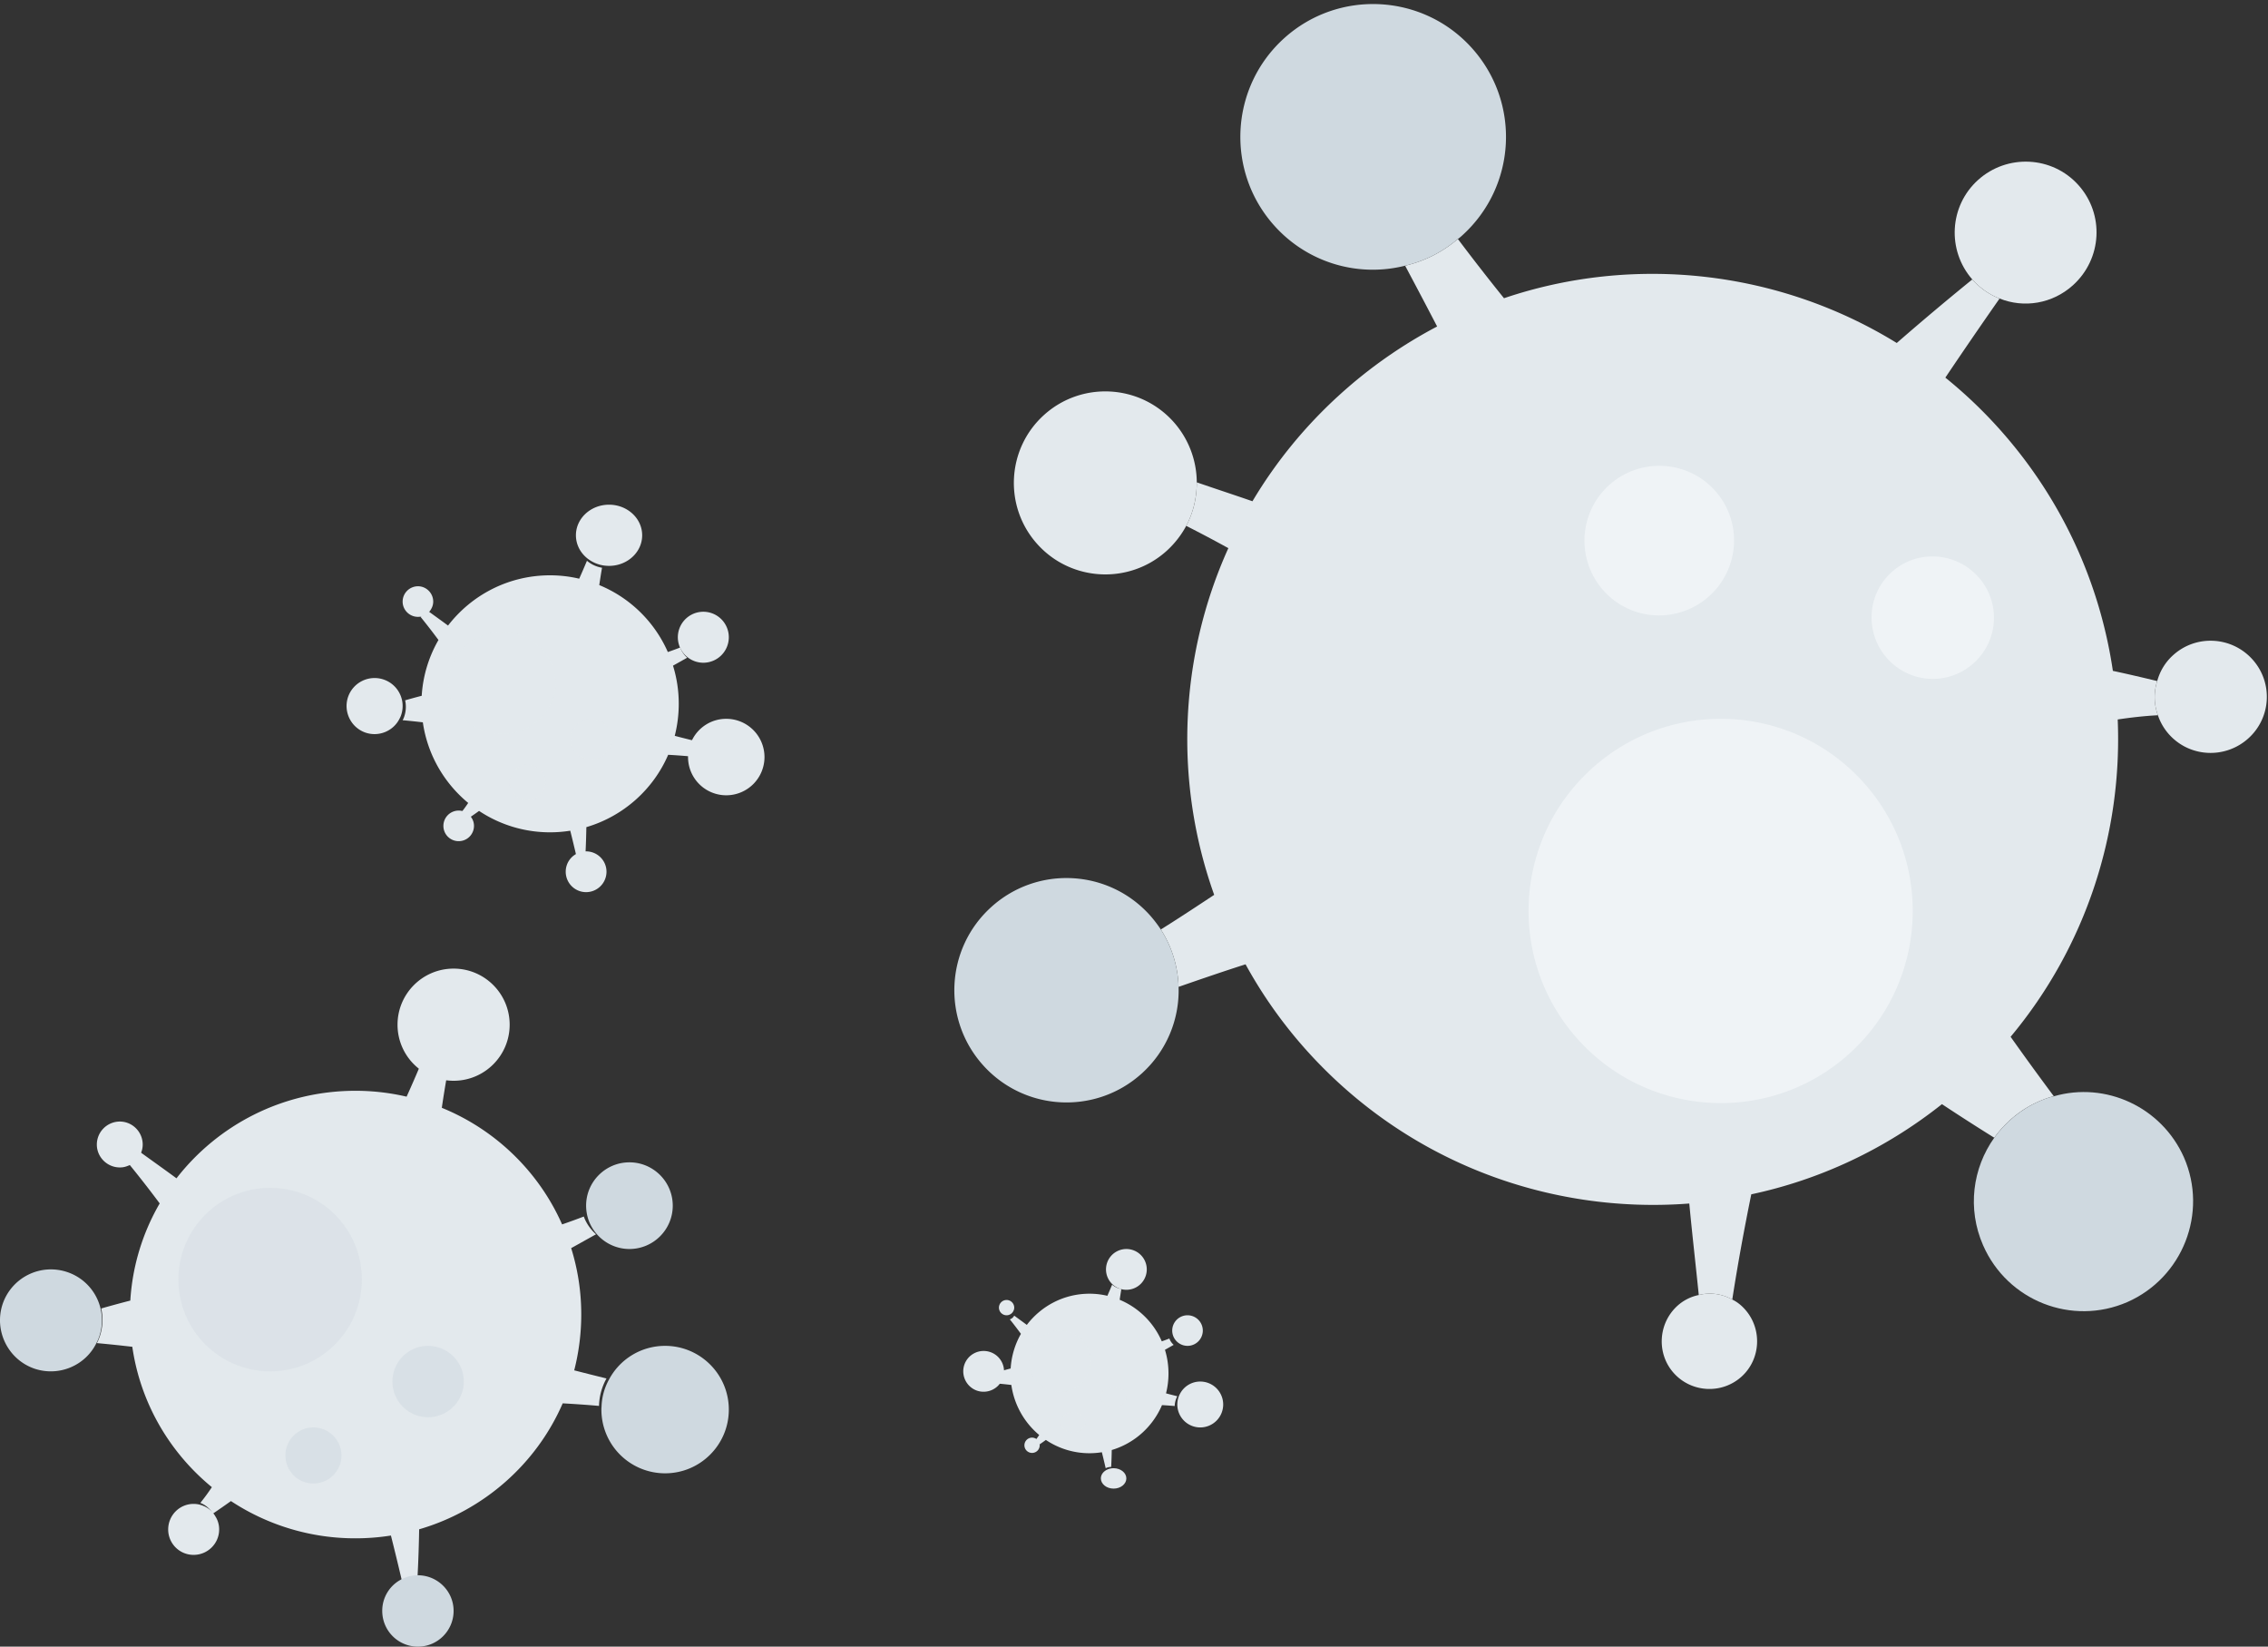 <svg width="445" height="323" viewBox="0 0 445 323" xmlns="http://www.w3.org/2000/svg"><rect x="0" y="0" width="445" height="323" fill="#333333" stroke="none"/><g fill="none"><path d="M275.695 52.119a24.449 24.449 0 0010.35-5.243 439.884 439.884 0 009.051 11.623c25.427-8.612 53.839-5.522 77.063 8.781a554.268 554.268 0 0114.823-12.467l.114.127c1.476 1.63 3.283 2.88 5.238 3.618a1045.892 1045.892 0 00-10.641 15.514 90.966 90.966 0 0110.37 9.82c12.518 13.875 19.957 30.515 22.5 47.703 2.92.625 5.79 1.294 8.703 2a10.193 10.193 0 00.137 6.706c-2.679.136-5.28.44-7.891.827.934 22.128-6.15 44.44-21.014 62.246a574.766 574.766 0 008.487 11.67c-.962.192-1.858.548-2.795.94-3.712 1.6-6.708 4.158-8.9 7.19a442.958 442.958 0 01-10.262-6.587c-11.257 8.944-24.115 14.86-37.413 17.686-1.38 6.781-2.653 13.69-3.731 20.651a8.87 8.87 0 00-6.57-.898c-.608-5.969-1.294-11.942-1.862-17.948-27.287 2.102-55.185-7.984-74.946-29.876a90.117 90.117 0 01-12.119-17.046c-4.41 1.408-8.753 2.9-13.14 4.426a22.051 22.051 0 00-3.483-11.26c3.54-2.21 7.007-4.502 10.47-6.79-7.91-22.126-6.895-46.625 2.778-68.007a262.628 262.628 0 00-8.268-4.373c1.413-2.637 2.083-5.59 2.073-8.54 3.644 1.264 7.288 2.446 10.927 3.713 4.58-7.699 10.362-14.811 17.347-21.108a92.511 92.511 0 0118.885-13.175 1136.251 1136.251 0 00-6.281-11.923" fill="#E3E9ED"/><path d="M286.047 46.874a24.428 24.428 0 01-10.35 5.243 25.917 25.917 0 01-25.626-7.809c-9.613-10.657-8.805-27.155 1.892-36.811 10.697-9.649 27.19-8.762 36.803 1.896 9.653 10.702 8.81 27.15-1.888 36.807-.25.225-.545.49-.831.674" fill="#CFD9E0"/><path d="M232.744 103.155a18.404 18.404 0 01-3.837 4.901c-7.353 6.637-18.725 6.053-25.358-1.304-6.637-7.353-6.055-18.726 1.302-25.358 7.352-6.637 18.72-6.049 25.357 1.304a17.944 17.944 0 014.609 11.917c.005 2.945-.664 5.898-2.073 8.54" fill="#E3E9ED"/><path d="M227.764 182.322a22.051 22.051 0 013.484 11.262 21.919 21.919 0 01-7.247 17.002c-9.022 8.14-22.938 7.424-31.08-1.6-8.145-9.028-7.434-22.94 1.593-31.084 9.027-8.145 22.935-7.428 31.08 1.6a24.93 24.93 0 012.17 2.82" fill="#CFD9E0"/><path d="M314.663 115.896c-5.427-6.019-4.953-15.32 1.065-20.748 6.018-5.426 15.32-4.951 20.747 1.067 5.428 6.019 4.917 15.28-1.101 20.707-6.018 5.427-15.283 4.992-20.71-1.026" fill="#EFF3F6"/><path d="M386.982 54.817c-5.006-5.724-4.52-14.42 1.12-19.508 5.728-5.166 14.556-4.715 19.676.971 5.166 5.728 4.676 14.502-1.047 19.672-4.053 3.658-9.642 4.523-14.402 2.604-1.954-.738-3.761-1.987-5.237-3.617l-.11-.122z" fill="#E3E9ED"/><path d="M309.629 203.909c-13.949-15.464-12.73-39.235 2.732-53.182 15.459-13.952 39.266-12.763 53.219 2.697 13.953 15.46 12.73 39.308-2.733 53.264-15.462 13.947-39.27 12.685-53.218-2.779m60.703-74.709c-4.45-4.934-4.096-12.526.829-16.976 4.928-4.446 12.52-4.018 16.971.916a11.962 11.962 0 01-.869 16.931 11.962 11.962 0 01-16.93-.87" fill="#EFF3F6"/><path d="M423.401 140.298a10.18 10.18 0 01-.133-6.7 10.43 10.43 0 013.134-5.098c4.511-4.07 11.465-3.676 15.536.836a10.954 10.954 0 01-.795 15.5c-4.515 4.074-11.474 3.756-15.54-.76a10.7 10.7 0 01-2.202-3.778m-90.084 113.728a8.902 8.902 0 016.573.894c.928.447 1.734 1.086 2.453 1.885 3.466 3.84 3.158 9.804-.641 13.233-3.844 3.47-9.804 3.165-13.274-.68-3.433-3.803-3.125-9.767.719-13.237a8.859 8.859 0 014.17-2.095" fill="#E3E9ED"/><path d="M391.291 223.173c2.191-3.033 5.188-5.591 8.9-7.19.937-.393 1.828-.744 2.794-.94 10.156-2.94 21.135 2.09 25.529 11.999 4.744 10.881-.253 23.574-11.102 28.363-10.881 4.735-23.538-.214-28.319-11.146-3.14-7.174-2.053-15.13 2.198-21.086" fill="#CFD9E0"/><g fill="#E3E9ED"><path d="M136 145.256a6.746 6.746 0 00-.837 3.093 121.676 121.676 0 00-4.061-.29c-2.933 6.808-8.822 12.067-16.054 14.19-.029 1.785-.09 3.557-.18 5.345h-.048a3.765 3.765 0 00-1.711.406c-.39-1.678-.797-3.372-1.22-5.05a25.162 25.162 0 01-3.933.314 25.106 25.106 0 01-13.958-4.197c-.669.484-1.337.95-2.02 1.416a2.816 2.816 0 00-1.403-1.21c.467-.575.886-1.165 1.29-1.772-4.718-3.897-7.99-9.473-8.899-15.813-1.306-.153-2.63-.291-3.966-.414a4.06 4.06 0 00.324-.747 5.92 5.92 0 00.169-3.155c1.088-.312 2.162-.609 3.25-.888a24.927 24.927 0 013.287-10.945 123.178 123.178 0 00-3.551-4.581 2.45 2.45 0 001.399-1.182c1.338.978 2.692 1.94 4.03 2.934 4.615-5.988 11.845-9.849 19.995-9.859 1.977-.001 3.906.23 5.742.663a147.952 147.952 0 001.52-3.514c.826.7 1.837 1.18 2.958 1.366-.2 1.134-.371 2.27-.542 3.402a25.153 25.153 0 0113.454 13.135c.81-.28 1.618-.577 2.427-.889.28.778.762 1.46 1.37 2.003-.933.515-1.85 1.044-2.783 1.557a25.123 25.123 0 011.127 7.459 25.522 25.522 0 01-.786 6.31c1.198.31 2.412.618 3.61.913"/><path d="M135.016 148.2a7.031 7.031 0 01.872-3.223 7.458 7.458 0 016.604-3.977 7.507 7.507 0 017.508 7.494 7.504 7.504 0 01-7.492 7.506 7.494 7.494 0 01-7.508-7.492c0-.097 0-.211.016-.308m-1.716-21.487a5.003 5.003 0 014.696-6.713 5.003 5.003 0 015.004 4.995 5.004 5.004 0 01-4.995 5.005 4.997 4.997 0 01-3.325-1.267 5.03 5.03 0 01-1.38-2.02m-14.84-15.788a6.766 6.766 0 01-3.16-1.349c-1.398-1.087-2.296-2.729-2.3-4.57-.004-3.314 2.904-6.003 6.493-6.006 3.59-.003 6.503 2.68 6.507 5.994.004 3.315-2.902 6.003-6.493 6.006-.35 0-.714-.03-1.048-.075"/><path d="M115.988 141a4.007 4.007 0 014.012 3.996 4.007 4.007 0 01-4.003 4.004 3.994 3.994 0 01-3.997-3.996 3.994 3.994 0 013.988-4.004" opacity=".545"/><path d="M115.045 167c2.187.032 3.953 1.806 3.955 3.988a4.007 4.007 0 01-3.996 4.012 3.998 3.998 0 01-4.004-4.004 3.954 3.954 0 012.216-3.573 3.922 3.922 0 011.781-.423h.048z"/><path d="M98.497 124c5.803-.005 10.498 4.457 10.503 9.983.007 5.526-4.678 10.01-10.48 10.017-5.803.006-10.513-4.47-10.52-9.998-.005-5.526 4.695-9.997 10.497-10.002" opacity=".385"/><path d="M103.488 150a3.504 3.504 0 013.512 3.496 3.503 3.503 0 01-3.505 3.504 3.488 3.488 0 01-3.495-3.496 3.488 3.488 0 013.488-3.504" opacity=".545"/><path d="M91.157 159.243c.582.23 1.075.66 1.382 1.196.291.444.461.982.461 1.565A3 3 0 0189.996 165 2.987 2.987 0 0187 162.01a2.998 2.998 0 012.99-3.01c.414-.002.813.09 1.167.243m-6.552-39.795a2.85 2.85 0 01-1.62 1.372c-.306.125-.63.18-.974.18-1.656.002-3.009-1.349-3.011-2.987A3.014 3.014 0 0182.005 115c1.64-.002 2.993 1.349 2.995 3.007 0 .522-.143 1.009-.395 1.44m-5.733 17.865a5.49 5.49 0 01-.156 2.922 3.81 3.81 0 01-.3.692c-1.179 2.434-4.014 3.66-6.648 2.8-2.88-.961-4.438-4.084-3.491-6.966a5.502 5.502 0 016.964-3.476c1.9.632 3.227 2.2 3.631 4.028"/></g><path d="M119 270.395a11.68 11.68 0 00-1.469 5.384c-2.374-.211-4.75-.373-7.124-.505-5.146 11.856-15.477 21.014-28.165 24.71-.05 3.11-.157 6.196-.317 9.308h-.083a6.645 6.645 0 00-3.002.708 499.392 499.392 0 00-2.138-8.794 44.466 44.466 0 01-6.903.546 44.28 44.28 0 01-24.487-7.308 158.062 158.062 0 01-3.545 2.467 4.93 4.93 0 00-2.46-2.108 39.464 39.464 0 002.262-3.086c-8.276-6.786-14.018-16.495-15.61-27.535a280.934 280.934 0 00-6.959-.723c.243-.405.406-.84.569-1.3.627-1.841.678-3.735.296-5.494 1.91-.543 3.793-1.06 5.703-1.547a43.18 43.18 0 015.765-19.059 214.71 214.71 0 00-6.23-7.977 4.291 4.291 0 002.454-2.058c2.348 1.703 4.723 3.38 7.071 5.109 8.096-10.427 20.78-17.15 35.08-17.168 3.467-.003 6.852.4 10.073 1.154A252.88 252.88 0 0082.449 209a10.732 10.732 0 005.188 2.378 222.978 222.978 0 00-.95 5.925c10.538 4.293 19.036 12.538 23.602 22.873 1.42-.488 2.84-1.004 4.258-1.547.491 1.353 1.338 2.542 2.404 3.488-1.637.895-3.245 1.817-4.883 2.71a43.45 43.45 0 011.978 12.99 44.131 44.131 0 01-1.38 10.986c2.103.54 4.232 1.078 6.334 1.592" fill="#E3E9ED"/><path d="M118.026 276a11.718 11.718 0 011.453-5.371A12.43 12.43 0 01130.487 264c6.883-.006 12.504 5.577 12.513 12.49.006 6.91-5.603 12.504-12.487 12.51A12.49 12.49 0 01118 276.513c0-.16 0-.351.026-.512m-2.517-36.59a8.714 8.714 0 01-.509-2.902c-.006-4.69 3.802-8.506 8.491-8.509 4.69-.006 8.506 3.802 8.509 8.491.006 4.69-3.802 8.503-8.491 8.509a8.494 8.494 0 01-5.653-2.154 8.55 8.55 0 01-2.347-3.435" fill="#CFD9E0"/><path d="M87.239 211.863a11.02 11.02 0 01-5.347-2.473A10.958 10.958 0 0178 201.01c-.006-6.074 4.914-11.004 10.988-11.01 6.077-.006 11.006 4.912 11.012 10.99.006 6.077-4.91 11.004-10.988 11.01-.592 0-1.208-.055-1.773-.137" fill="#E3E9ED"/><path d="M83.98 264c3.868-.003 7.017 3.131 7.02 6.993.003 3.861-3.137 7.004-7.006 7.007A6.99 6.99 0 0177 271.007c-.003-3.861 3.11-7.004 6.98-7.007" fill="#CFD9E0" opacity=".545"/><path d="M82.078 309c3.829.055 6.919 3.16 6.922 6.979.003 3.875-3.14 7.021-6.992 7.021A6.996 6.996 0 0175 315.994a6.919 6.919 0 013.877-6.254 6.864 6.864 0 013.118-.74h.083z" fill="#CFD9E0"/><path d="M52.996 233c9.947-.009 17.995 8.022 18.004 17.97.012 9.947-8.02 18.018-17.966 18.03-9.948.012-18.022-8.045-18.034-17.996-.009-9.947 8.048-17.995 17.996-18.004" fill="#CFD9E0" opacity=".385"/><path d="M61.48 280a5.507 5.507 0 015.52 5.494c.003 3.046-2.468 5.503-5.508 5.506A5.481 5.481 0 0156 285.506 5.481 5.481 0 0161.48 280" fill="#CFD9E0" opacity=".545"/><path d="M39.928 295.405a4.626 4.626 0 012.303 1.993 4.74 4.74 0 01.769 2.609c.003 2.762-2.245 4.99-5.007 4.993A4.978 4.978 0 0133 300.018c-.003-2.764 2.22-5.018 4.982-5.018a4.862 4.862 0 011.946.405m-12.52-68.733a4.275 4.275 0 01-2.431 2.058 3.8 3.8 0 01-1.46.27c-2.485.003-4.514-2.023-4.517-4.48a4.52 4.52 0 014.507-4.52c2.46-.003 4.49 2.023 4.493 4.51 0 .783-.214 1.513-.592 2.162" fill="#E3E9ED"/><path d="M19.768 256.84a9.983 9.983 0 01-.284 5.313c-.156.446-.312.864-.545 1.258-2.144 4.425-7.298 6.655-12.089 5.09-5.236-1.747-8.067-7.424-6.347-12.664a10.004 10.004 0 0112.663-6.32 9.968 9.968 0 016.602 7.322" fill="#CFD9E0"/><g fill="#E3E9ED"><path d="M231 273.883a4.222 4.222 0 00-.514 1.92 73.925 73.925 0 00-2.494-.18c-1.8 4.225-5.417 7.49-9.857 8.807a95.93 95.93 0 01-.111 3.318h-.03a2.292 2.292 0 00-1.05.252c-.24-1.041-.49-2.093-.748-3.134-.783.126-1.595.193-2.416.194a15.299 15.299 0 01-8.57-2.605c-.411.3-.822.59-1.241.88a1.735 1.735 0 00-.862-.752c.287-.357.544-.723.792-1.1a15.641 15.641 0 01-5.464-9.814 96.609 96.609 0 00-2.435-.258c.085-.144.142-.299.199-.463.22-.657.237-1.332.104-1.958a74.584 74.584 0 011.996-.552c.15-2.46.864-4.775 2.017-6.793a76.358 76.358 0 00-2.18-2.844 1.51 1.51 0 00.86-.733c.82.607 1.652 1.204 2.474 1.82 2.833-3.715 7.273-6.112 12.278-6.118a15.15 15.15 0 013.525.411 92.36 92.36 0 00.934-2.181 3.726 3.726 0 001.816.848 85.705 85.705 0 00-.333 2.112 15.524 15.524 0 018.261 8.152c.497-.174.994-.358 1.49-.551.172.482.469.906.842 1.243-.573.32-1.136.648-1.71.966a15.75 15.75 0 01.693 4.63 16.004 16.004 0 01-.483 3.916c.736.193 1.481.384 2.217.567m.01 1.437c.018-.7.202-1.35.523-1.934a4.475 4.475 0 013.962-2.386 4.504 4.504 0 014.505 4.496 4.502 4.502 0 01-4.495 4.504 4.496 4.496 0 01-4.505-4.495c0-.058 0-.127.01-.185m-.83-13.292a3.002 3.002 0 012.817-4.028 3.002 3.002 0 013.003 2.997 3.002 3.002 0 01-2.997 3.003 3.018 3.018 0 01-2.823-1.972"/><path d="M220.36 252.95a4.007 4.007 0 01-1.945-.9 4 4 0 111.945.9"/><path d="M218.493 272c1.381 0 2.506.895 2.507 1.998.001 1.103-1.12 2.001-2.502 2.002-1.382 0-2.497-.895-2.498-1.998-.001-1.103 1.111-2.001 2.493-2.002" opacity=".545"/><path d="M218.528 288c1.367.016 2.47.903 2.472 1.994.001 1.107-1.121 2.006-2.497 2.006-1.387 0-2.5-.894-2.503-2.002-.001-.784.556-1.463 1.385-1.787.334-.137.718-.21 1.113-.211h.03z"/><path d="M207.999 261a5.99 5.99 0 016.001 5.99 5.997 5.997 0 01-5.989 6.01 6.005 6.005 0 01-6.011-5.999 5.997 5.997 0 015.999-6.001" opacity=".385"/><path d="M210.491 277c1.382-.001 2.506.89 2.509 1.998.001 1.107-1.122 2.001-2.504 2.002-1.38.001-2.495-.89-2.496-1.998-.001-1.108 1.11-2.001 2.491-2.002" opacity=".545"/><path d="M203.078 282.122c.292.114.538.33.691.597.146.223.231.492.231.783a1.5 1.5 0 01-1.502 1.498 1.494 1.494 0 01-1.498-1.495 1.5 1.5 0 011.495-1.505c.207 0 .407.045.583.122m-4.275-24.898a1.43 1.43 0 01-.81.686c-.153.063-.316.09-.488.09a1.505 1.505 0 01-1.505-1.494 1.507 1.507 0 011.502-1.506 1.506 1.506 0 011.498 1.503c0 .261-.071.505-.197.72m-1.896 10.913c.147.68.127 1.413-.113 2.125a2.771 2.771 0 01-.218.504c-.858 1.77-2.92 2.661-4.836 2.035a4.02 4.02 0 01-2.539-5.065 4.002 4.002 0 015.065-2.528 3.987 3.987 0 012.641 2.929"/></g></g></svg>